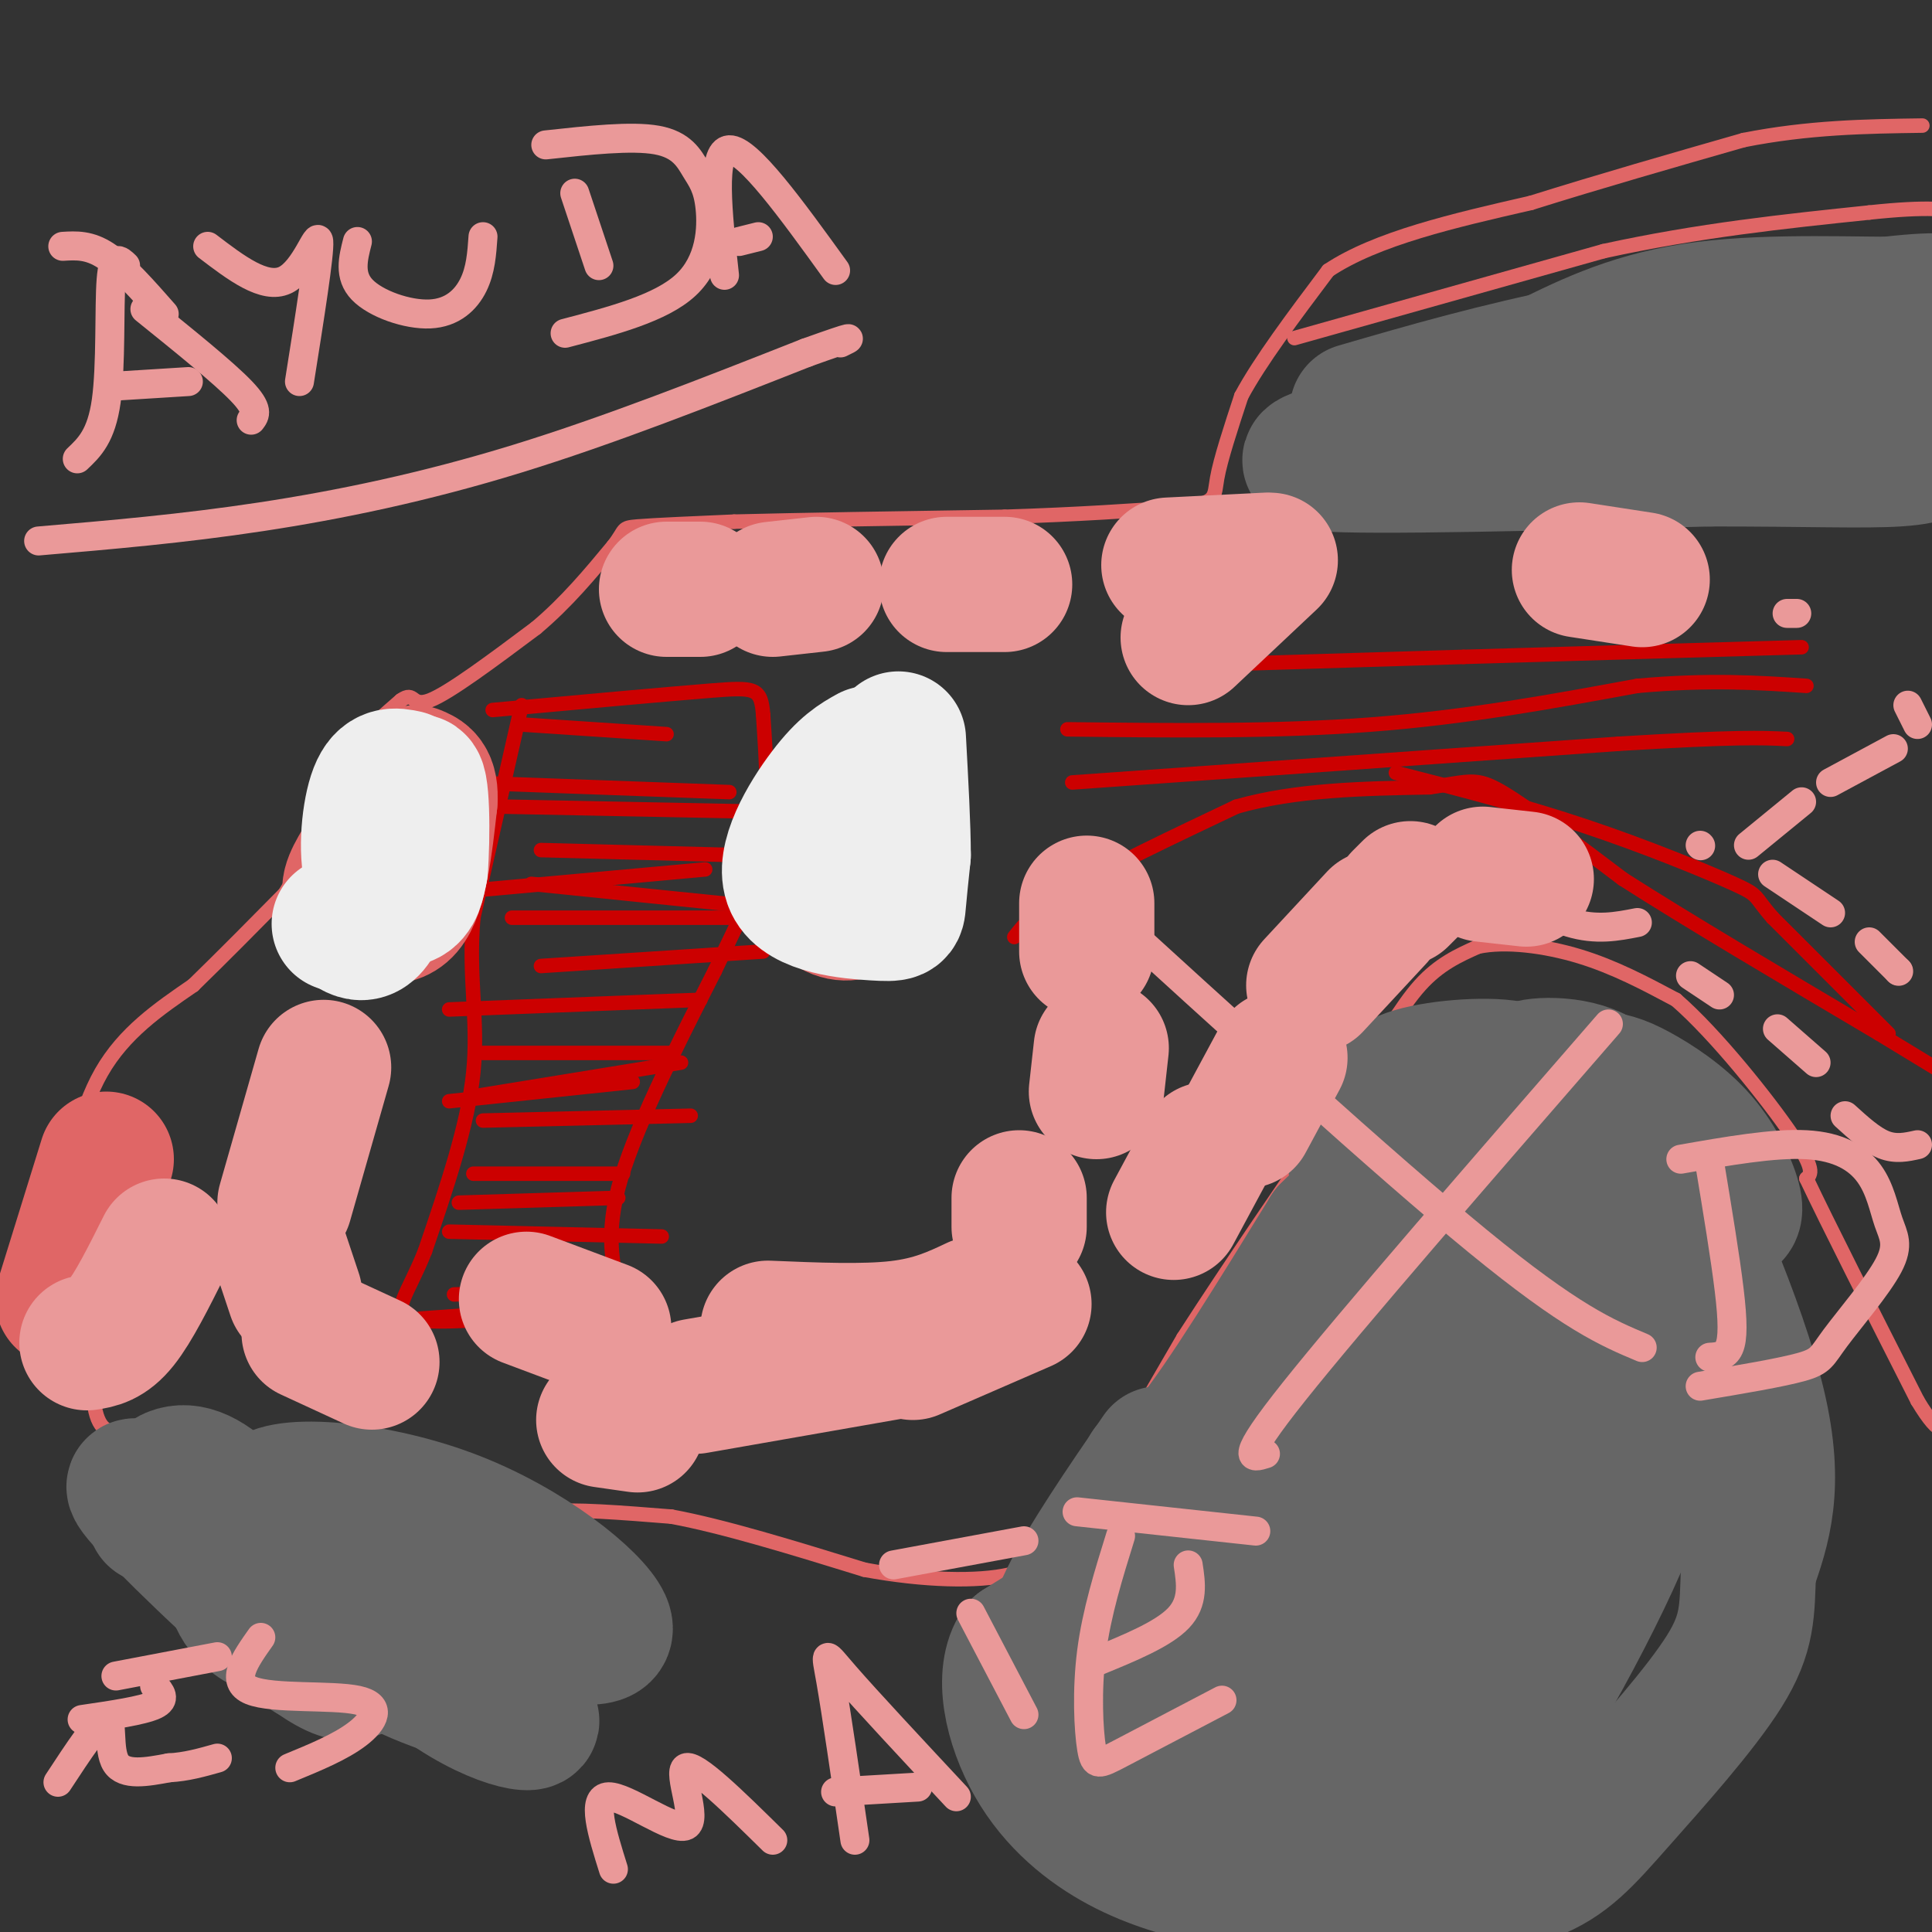 <svg viewBox='0 0 400 400' version='1.1' xmlns='http://www.w3.org/2000/svg' xmlns:xlink='http://www.w3.org/1999/xlink'><rect x="0" y="0" width="400" height="400" fill="#333333" stroke="none"/><g fill='none' stroke='#e06666' stroke-width='28' stroke-linecap='round' stroke-linejoin='round'><path d='M13,269c0.000,0.000 9.000,-29.000 9,-29'/></g>
<g fill='none' stroke='#e06666' stroke-width='3' stroke-linecap='round' stroke-linejoin='round'><path d='M12,253c2.167,-11.417 4.333,-22.833 9,-31c4.667,-8.167 11.833,-13.083 19,-18'/><path d='M40,204c6.333,-6.167 12.667,-12.583 19,-19'/><path d='M59,185c4.333,-6.833 5.667,-14.417 7,-22'/><path d='M66,163c4.000,-6.667 10.500,-12.333 17,-18'/><path d='M83,145c3.000,-2.133 2.000,1.533 6,0c4.000,-1.533 13.000,-8.267 22,-15'/><path d='M111,130c6.333,-5.333 11.167,-11.167 16,-17'/><path d='M127,113c2.711,-3.489 1.489,-3.711 5,-4c3.511,-0.289 11.756,-0.644 20,-1'/><path d='M152,108c12.667,-0.333 34.333,-0.667 56,-1'/><path d='M208,107c15.500,-0.500 26.250,-1.250 37,-2'/><path d='M245,105c7.089,-0.889 6.311,-2.111 7,-6c0.689,-3.889 2.844,-10.444 5,-17'/><path d='M257,82c3.833,-7.167 10.917,-16.583 18,-26'/><path d='M275,56c10.000,-6.667 26.000,-10.333 42,-14'/><path d='M317,42c14.333,-4.500 29.167,-8.750 44,-13'/><path d='M361,29c13.500,-2.667 25.250,-2.833 37,-3'/><path d='M19,270c-0.167,9.333 -0.333,18.667 1,23c1.333,4.333 4.167,3.667 7,3'/><path d='M27,296c4.333,0.333 11.667,-0.333 19,-1'/><path d='M46,295c3.000,1.000 1.000,4.000 -1,7'/><path d='M45,302c-0.644,2.644 -1.756,5.756 4,8c5.756,2.244 18.378,3.622 31,5'/><path d='M80,315c7.800,1.756 11.800,3.644 16,4c4.200,0.356 8.600,-0.822 13,-2'/><path d='M109,317c2.022,-1.244 0.578,-3.356 5,-4c4.422,-0.644 14.711,0.178 25,1'/><path d='M139,314c10.833,2.000 25.417,6.500 40,11'/><path d='M179,325c12.400,2.289 23.400,2.511 30,1c6.600,-1.511 8.800,-4.756 11,-8'/><path d='M220,318c6.000,-8.167 15.500,-24.583 25,-41'/><path d='M245,277c9.667,-15.000 21.333,-32.000 33,-49'/><path d='M278,228c8.156,-12.600 12.044,-19.600 16,-24c3.956,-4.400 7.978,-6.200 12,-8'/><path d='M306,196c5.644,-1.200 13.756,-0.200 21,2c7.244,2.200 13.622,5.600 20,9'/><path d='M347,207c8.311,7.222 19.089,20.778 24,28c4.911,7.222 3.956,8.111 3,9'/><path d='M374,244c4.333,9.167 13.667,27.583 23,46'/><path d='M397,290c5.000,8.333 6.000,6.167 7,4'/><path d='M268,70c0.000,0.000 64.000,-18.000 64,-18'/><path d='M332,52c19.833,-4.333 37.417,-6.167 55,-8'/><path d='M387,44c12.500,-1.333 16.250,-0.667 20,0'/></g>
<g fill='none' stroke='#cc0000' stroke-width='3' stroke-linecap='round' stroke-linejoin='round'><path d='M108,146c0.000,0.000 -10.000,44.000 -10,44'/><path d='M98,190c-1.111,12.311 1.111,21.089 0,32c-1.111,10.911 -5.556,23.956 -10,37'/><path d='M88,259c-3.511,8.911 -7.289,12.689 -3,14c4.289,1.311 16.644,0.156 29,-1'/><path d='M114,272c6.822,0.067 9.378,0.733 11,0c1.622,-0.733 2.311,-2.867 3,-5'/><path d='M128,267c-0.422,-3.444 -2.978,-9.556 0,-21c2.978,-11.444 11.489,-28.222 20,-45'/><path d='M148,201c5.333,-11.311 8.667,-17.089 10,-25c1.333,-7.911 0.667,-17.956 0,-28'/><path d='M158,148c-0.444,-5.644 -1.556,-5.756 -11,-5c-9.444,0.756 -27.222,2.378 -45,4'/><path d='M108,150c0.000,0.000 30.000,2.000 30,2'/><path d='M96,162c0.000,0.000 55.000,2.000 55,2'/><path d='M104,167c0.000,0.000 51.000,1.000 51,1'/><path d='M91,185c0.000,0.000 55.000,-5.000 55,-5'/><path d='M110,183c0.000,0.000 49.000,5.000 49,5'/><path d='M112,176c0.000,0.000 39.000,1.000 39,1'/><path d='M112,200c0.000,0.000 46.000,-3.000 46,-3'/><path d='M93,209c0.000,0.000 52.000,-2.000 52,-2'/><path d='M106,190c0.000,0.000 45.000,0.000 45,0'/><path d='M93,228c0.000,0.000 38.000,-4.000 38,-4'/><path d='M98,227c0.000,0.000 43.000,-7.000 43,-7'/><path d='M100,218c0.000,0.000 39.000,0.000 39,0'/><path d='M95,249c0.000,0.000 33.000,-1.000 33,-1'/><path d='M100,232c0.000,0.000 43.000,-1.000 43,-1'/><path d='M98,243c0.000,0.000 31.000,0.000 31,0'/><path d='M93,255c0.000,0.000 44.000,1.000 44,1'/><path d='M94,268c0.000,0.000 31.000,-1.000 31,-1'/><path d='M87,273c0.000,0.000 28.000,-2.000 28,-2'/><path d='M237,138c0.000,0.000 66.000,-2.000 66,-2'/><path d='M303,136c22.667,-0.667 46.333,-1.333 70,-2'/><path d='M221,151c21.667,0.250 43.333,0.500 63,-1c19.667,-1.500 37.333,-4.750 55,-8'/><path d='M339,142c15.000,-1.333 25.000,-0.667 35,0'/><path d='M222,162c0.000,0.000 113.000,-8.000 113,-8'/><path d='M335,154c24.667,-1.500 29.833,-1.250 35,-1'/><path d='M210,194c2.167,-2.750 4.333,-5.500 12,-10c7.667,-4.500 20.833,-10.750 34,-17'/><path d='M256,167c12.333,-3.500 26.167,-3.750 40,-4'/><path d='M296,163c8.444,-1.200 9.556,-2.200 15,1c5.444,3.200 15.222,10.600 25,18'/><path d='M336,182c13.000,8.333 33.000,20.167 53,32'/><path d='M389,214c11.833,7.167 14.917,9.083 18,11'/><path d='M391,214c0.000,0.000 -24.000,-24.000 -24,-24'/><path d='M367,190c-4.143,-4.714 -2.500,-4.500 -8,-7c-5.500,-2.500 -18.143,-7.714 -31,-12c-12.857,-4.286 -25.929,-7.643 -39,-11'/></g>
<g fill='none' stroke='#e06666' stroke-width='28' stroke-linecap='round' stroke-linejoin='round'><path d='M179,157c-4.089,4.613 -8.179,9.226 -10,14c-1.821,4.774 -1.375,9.708 0,13c1.375,3.292 3.679,4.940 6,5c2.321,0.060 4.661,-1.470 7,-3'/><path d='M182,186c1.500,-4.667 1.750,-14.833 2,-25'/><path d='M83,166c-3.536,5.286 -7.071,10.571 -9,14c-1.929,3.429 -2.250,5.000 0,7c2.250,2.000 7.071,4.429 10,1c2.929,-3.429 3.964,-12.714 5,-22'/><path d='M89,166c0.333,-4.667 -1.333,-5.333 -3,-6'/></g>
<g fill='none' stroke='#eeeeee' stroke-width='28' stroke-linecap='round' stroke-linejoin='round'><path d='M180,156c-2.534,1.411 -5.069,2.823 -9,8c-3.931,5.177 -9.260,14.120 -7,19c2.260,4.880 12.108,5.699 17,6c4.892,0.301 4.826,0.086 5,-2c0.174,-2.086 0.587,-6.043 1,-10'/><path d='M187,177c0.000,-5.667 -0.500,-14.833 -1,-24'/><path d='M84,161c-2.232,-0.470 -4.464,-0.940 -6,3c-1.536,3.940 -2.375,12.292 -1,17c1.375,4.708 4.964,5.774 7,5c2.036,-0.774 2.518,-3.387 3,-6'/><path d='M87,180c0.560,-6.512 0.458,-19.792 -1,-18c-1.458,1.792 -4.274,18.655 -7,26c-2.726,7.345 -5.363,5.173 -8,3'/><path d='M71,191c-1.333,0.500 -0.667,0.250 0,0'/></g>
<g fill='none' stroke='#666666' stroke-width='28' stroke-linecap='round' stroke-linejoin='round'><path d='M240,301c-7.511,10.956 -15.022,21.911 -19,30c-3.978,8.089 -4.422,13.311 -4,19c0.422,5.689 1.711,11.844 3,18'/><path d='M220,368c2.005,2.737 5.517,0.579 8,1c2.483,0.421 3.938,3.421 6,-4c2.062,-7.421 4.732,-25.263 1,-31c-3.732,-5.737 -13.866,0.632 -24,7'/><path d='M211,341c-3.869,5.583 -1.542,16.042 3,24c4.542,7.958 11.298,13.417 18,17c6.702,3.583 13.351,5.292 20,7'/><path d='M252,389c-0.274,-4.333 -10.958,-18.667 -14,-25c-3.042,-6.333 1.560,-4.667 7,2c5.440,6.667 11.720,18.333 18,30'/><path d='M263,396c3.333,5.000 2.667,2.500 2,0'/><path d='M239,307c-0.800,-1.556 -1.600,-3.111 -1,-3c0.600,0.111 2.600,1.889 9,-6c6.400,-7.889 17.200,-25.444 28,-43'/><path d='M275,255c11.111,-11.356 24.889,-18.244 32,-23c7.111,-4.756 7.556,-7.378 8,-10'/><path d='M315,222c-2.699,-1.826 -13.447,-1.393 -20,0c-6.553,1.393 -8.911,3.744 -11,8c-2.089,4.256 -3.909,10.415 -3,13c0.909,2.585 4.545,1.596 10,-2c5.455,-3.596 12.727,-9.798 20,-16'/><path d='M311,225c6.744,-3.001 13.603,-2.503 18,-2c4.397,0.503 6.333,1.011 10,3c3.667,1.989 9.064,5.459 13,10c3.936,4.541 6.410,10.155 7,13c0.590,2.845 -0.705,2.923 -2,3'/><path d='M357,252c-2.826,-3.791 -8.892,-14.769 -18,-21c-9.108,-6.231 -21.260,-7.716 -23,-9c-1.740,-1.284 6.931,-2.367 13,0c6.069,2.367 9.534,8.183 13,14'/><path d='M342,236c7.000,12.889 18.000,38.111 22,55c4.000,16.889 1.000,25.444 -2,34'/><path d='M362,325c-0.303,8.603 -0.061,13.110 -5,21c-4.939,7.890 -15.061,19.163 -22,27c-6.939,7.837 -10.697,12.239 -18,15c-7.303,2.761 -18.152,3.880 -29,5'/><path d='M288,393c-8.095,1.357 -13.833,2.250 -20,1c-6.167,-1.250 -12.762,-4.643 -13,-7c-0.238,-2.357 5.881,-3.679 12,-5'/><path d='M267,382c2.167,-1.000 1.583,-1.000 1,-1'/><path d='M259,357c-3.969,1.122 -7.937,2.245 0,-14c7.937,-16.245 27.781,-49.857 37,-63c9.219,-13.143 7.815,-5.817 0,10c-7.815,15.817 -22.040,40.127 -29,55c-6.960,14.873 -6.655,20.311 -2,2c4.655,-18.311 13.660,-60.372 14,-69c0.340,-8.628 -7.985,16.177 -17,33c-9.015,16.823 -18.718,25.664 -25,31c-6.282,5.336 -9.141,7.168 -12,9'/><path d='M225,351c11.135,-17.530 44.972,-65.854 62,-87c17.028,-21.146 17.249,-15.113 18,-12c0.751,3.113 2.034,3.307 3,3c0.966,-0.307 1.617,-1.114 -2,6c-3.617,7.114 -11.500,22.151 -18,34c-6.500,11.849 -11.616,20.510 -7,11c4.616,-9.510 18.963,-37.192 23,-47c4.037,-9.808 -2.238,-1.742 -11,10c-8.762,11.742 -20.013,27.161 -29,42c-8.987,14.839 -15.711,29.097 -17,34c-1.289,4.903 2.855,0.452 7,-4'/><path d='M254,341c11.947,-14.546 38.316,-48.910 50,-69c11.684,-20.090 8.684,-25.904 7,-23c-1.684,2.904 -2.053,14.527 -2,20c0.053,5.473 0.526,4.797 -9,27c-9.526,22.203 -29.053,67.284 -24,54c5.053,-13.284 34.684,-84.932 47,-105c12.316,-20.068 7.316,11.443 -4,47c-11.316,35.557 -28.947,75.159 -32,81c-3.053,5.841 8.474,-22.080 20,-50'/><path d='M307,323c9.023,-26.916 21.581,-69.205 26,-76c4.419,-6.795 0.698,21.903 -11,50c-11.698,28.097 -31.373,55.591 -40,70c-8.627,14.409 -6.207,15.731 5,-1c11.207,-16.731 31.202,-51.517 41,-68c9.798,-16.483 9.400,-14.665 11,-11c1.600,3.665 5.197,9.175 -1,26c-6.197,16.825 -22.187,44.963 -29,54c-6.813,9.037 -4.450,-1.029 -2,-10c2.450,-8.971 4.986,-16.849 9,-25c4.014,-8.151 9.507,-16.576 15,-25'/><path d='M331,307c4.368,-6.467 7.789,-10.136 12,-13c4.211,-2.864 9.211,-4.925 -2,13c-11.211,17.925 -38.632,55.836 -46,69c-7.368,13.164 5.316,1.582 18,-10'/><path d='M281,85c14.333,-4.167 28.667,-8.333 47,-12c18.333,-3.667 40.667,-6.833 63,-10'/><path d='M391,63c12.758,-1.477 13.152,-0.169 4,0c-9.152,0.169 -27.848,-0.801 -42,1c-14.152,1.801 -23.758,6.372 -33,11c-9.242,4.628 -18.121,9.314 -27,14'/><path d='M293,89c-11.978,3.778 -28.422,6.222 -19,7c9.422,0.778 44.711,-0.111 80,-1'/><path d='M354,95c20.606,-0.008 32.121,0.472 39,0c6.879,-0.472 9.121,-1.896 4,-4c-5.121,-2.104 -17.606,-4.887 -27,-6c-9.394,-1.113 -15.697,-0.557 -22,0'/><path d='M348,85c8.222,-0.889 39.778,-3.111 39,-4c-0.778,-0.889 -33.889,-0.444 -67,0'/><path d='M32,314c3.111,-0.889 6.222,-1.778 9,0c2.778,1.778 5.222,6.222 11,10c5.778,3.778 14.889,6.889 24,10'/><path d='M76,334c3.828,2.807 1.397,4.825 0,8c-1.397,3.175 -1.761,7.509 -11,1c-9.239,-6.509 -27.354,-23.860 -34,-31c-6.646,-7.140 -1.823,-4.070 3,-1'/><path d='M34,311c1.380,-1.198 3.329,-3.692 8,2c4.671,5.692 12.065,19.571 18,26c5.935,6.429 10.410,5.408 16,5c5.590,-0.408 12.295,-0.204 19,0'/><path d='M95,344c-4.022,-0.622 -23.578,-2.178 -34,-5c-10.422,-2.822 -11.711,-6.911 -13,-11'/><path d='M108,346c-18.133,-4.733 -36.267,-9.467 -40,-12c-3.733,-2.533 6.933,-2.867 16,-2c9.067,0.867 16.533,2.933 24,5'/><path d='M108,337c5.949,0.895 8.821,0.632 8,1c-0.821,0.368 -5.337,1.368 -10,2c-4.663,0.632 -9.475,0.895 -18,-4c-8.525,-4.895 -20.762,-14.947 -33,-25'/><path d='M55,311c1.393,-4.488 21.375,-3.208 38,3c16.625,6.208 29.893,17.345 32,22c2.107,4.655 -6.946,2.827 -16,1'/><path d='M109,337c-6.863,-0.568 -16.021,-2.489 -27,-10c-10.979,-7.511 -23.778,-20.611 -23,-17c0.778,3.611 15.132,23.934 28,35c12.868,11.066 24.248,12.876 23,11c-1.248,-1.876 -15.124,-7.438 -29,-13'/><path d='M81,343c-13.721,-7.121 -33.522,-18.425 -42,-26c-8.478,-7.575 -5.633,-11.422 -2,-12c3.633,-0.578 8.055,2.114 14,9c5.945,6.886 13.413,17.968 22,25c8.587,7.032 18.294,10.016 28,13'/><path d='M101,352c-0.833,-0.393 -16.917,-7.875 -28,-16c-11.083,-8.125 -17.167,-16.893 -18,-20c-0.833,-3.107 3.583,-0.554 8,2'/><path d='M88,328c-4.667,0.167 -9.333,0.333 -15,-2c-5.667,-2.333 -12.333,-7.167 -19,-12'/></g>
<g fill='none' stroke='#ea9999' stroke-width='28' stroke-linecap='round' stroke-linejoin='round'><path d='M138,122c0.000,0.000 7.000,0.000 7,0'/><path d='M160,122c0.000,0.000 9.000,-1.000 9,-1'/><path d='M196,121c0.000,0.000 12.000,0.000 12,0'/><path d='M242,117c0.000,0.000 20.000,-1.000 20,-1'/><path d='M263,116c0.000,0.000 -17.000,16.000 -17,16'/><path d='M225,187c0.000,0.000 0.000,10.000 0,10'/><path d='M228,217c0.000,0.000 -1.000,9.000 -1,9'/><path d='M211,248c0.000,0.000 0.000,6.000 0,6'/><path d='M202,270c-4.417,2.083 -8.833,4.167 -16,5c-7.167,0.833 -17.083,0.417 -27,0'/><path d='M125,275c0.000,0.000 -16.000,-6.000 -16,-6'/><path d='M18,278c2.167,-0.333 4.333,-0.667 7,-4c2.667,-3.333 5.833,-9.667 9,-16'/><path d='M67,221c0.000,0.000 -8.000,28.000 -8,28'/><path d='M58,259c0.000,0.000 3.000,9.000 3,9'/><path d='M64,276c0.000,0.000 13.000,6.000 13,6'/><path d='M125,294c0.000,0.000 7.000,1.000 7,1'/><path d='M144,287c0.000,0.000 40.000,-7.000 40,-7'/><path d='M189,280c0.000,0.000 23.000,-10.000 23,-10'/><path d='M243,251c0.000,0.000 7.000,-13.000 7,-13'/><path d='M258,232c0.000,0.000 7.000,-13.000 7,-13'/><path d='M272,204c0.000,0.000 13.000,-14.000 13,-14'/><path d='M290,186c0.000,0.000 2.000,-2.000 2,-2'/><path d='M307,181c0.000,0.000 9.000,1.000 9,1'/><path d='M327,118c0.000,0.000 13.000,2.000 13,2'/></g>
<g fill='none' stroke='#ea9999' stroke-width='6' stroke-linecap='round' stroke-linejoin='round'><path d='M370,127c0.000,0.000 2.000,0.000 2,0'/><path d='M395,146c0.000,0.000 2.000,4.000 2,4'/><path d='M392,155c0.000,0.000 -13.000,7.000 -13,7'/><path d='M373,166c0.000,0.000 -11.000,9.000 -11,9'/><path d='M352,175c0.000,0.000 0.100,0.100 0.1,0.1'/><path d='M367,181c0.000,0.000 12.000,8.000 12,8'/><path d='M387,195c0.000,0.000 6.000,6.000 6,6'/><path d='M393,201c0.000,0.000 0.100,0.100 0.1,0.1'/><path d='M397,237c-2.250,0.500 -4.500,1.000 -7,0c-2.500,-1.000 -5.250,-3.500 -8,-6'/><path d='M376,220c0.000,0.000 -8.000,-7.000 -8,-7'/><path d='M356,206c0.000,0.000 -6.000,-4.000 -6,-4'/><path d='M339,191c-4.250,0.833 -8.500,1.667 -14,0c-5.500,-1.667 -12.250,-5.833 -19,-10'/><path d='M13,51c2.750,-0.167 5.500,-0.333 9,2c3.500,2.333 7.750,7.167 12,12'/><path d='M26,55c-1.289,-1.244 -2.578,-2.489 -3,3c-0.422,5.489 0.022,17.711 -1,25c-1.022,7.289 -3.511,9.644 -6,12'/><path d='M23,80c0.000,0.000 16.000,-1.000 16,-1'/><path d='M30,64c8.167,6.583 16.333,13.167 20,17c3.667,3.833 2.833,4.917 2,6'/><path d='M43,51c5.889,4.489 11.778,8.978 16,7c4.222,-1.978 6.778,-10.422 7,-8c0.222,2.422 -1.889,15.711 -4,29'/><path d='M74,50c-0.905,3.542 -1.810,7.083 1,10c2.810,2.917 9.333,5.208 14,5c4.667,-0.208 7.476,-2.917 9,-6c1.524,-3.083 1.762,-6.542 2,-10'/><path d='M119,40c0.000,0.000 5.000,15.000 5,15'/><path d='M113,30c8.906,-0.971 17.812,-1.943 23,-1c5.188,0.943 6.659,3.799 8,6c1.341,2.201 2.553,3.746 3,8c0.447,4.254 0.128,11.215 -5,16c-5.128,4.785 -15.064,7.392 -25,10'/><path d='M150,57c-1.417,-12.917 -2.833,-25.833 1,-26c3.833,-0.167 12.917,12.417 22,25'/><path d='M157,49c0.000,0.000 -4.000,1.000 -4,1'/><path d='M8,112c14.867,-1.267 29.733,-2.533 46,-5c16.267,-2.467 33.933,-6.133 53,-12c19.067,-5.867 39.533,-13.933 60,-22'/><path d='M167,73c11.167,-4.000 9.083,-3.000 7,-2'/><path d='M12,369c4.244,-6.467 8.489,-12.933 10,-13c1.511,-0.067 0.289,6.267 2,9c1.711,2.733 6.356,1.867 11,1'/><path d='M35,366c3.500,-0.167 6.750,-1.083 10,-2'/><path d='M17,356c6.250,-0.917 12.500,-1.833 15,-3c2.500,-1.167 1.250,-2.583 0,-4'/><path d='M24,347c0.000,0.000 21.000,-4.000 21,-4'/><path d='M54,339c-3.250,4.589 -6.500,9.179 -2,11c4.500,1.821 16.750,0.875 22,2c5.250,1.125 3.500,4.321 0,7c-3.500,2.679 -8.750,4.839 -14,7'/><path d='M127,387c-2.339,-7.464 -4.679,-14.929 -1,-15c3.679,-0.071 13.375,7.250 16,6c2.625,-1.250 -1.821,-11.071 0,-12c1.821,-0.929 9.911,7.036 18,15'/><path d='M177,381c-1.933,-13.267 -3.867,-26.533 -5,-33c-1.133,-6.467 -1.467,-6.133 3,-1c4.467,5.133 13.733,15.067 23,25'/><path d='M190,370c0.000,0.000 -17.000,1.000 -17,1'/><path d='M201,334c0.000,0.000 11.000,21.000 11,21'/><path d='M185,324c0.000,0.000 27.000,-5.000 27,-5'/><path d='M232,318c-2.482,7.976 -4.964,15.952 -6,24c-1.036,8.048 -0.625,16.167 0,20c0.625,3.833 1.464,3.381 6,1c4.536,-2.381 12.768,-6.690 21,-11'/><path d='M227,344c6.917,-2.833 13.833,-5.667 17,-9c3.167,-3.333 2.583,-7.167 2,-11'/><path d='M223,313c0.000,0.000 37.000,4.000 37,4'/><path d='M224,184c31.333,28.583 62.667,57.167 82,73c19.333,15.833 26.667,18.917 34,22'/><path d='M333,212c-26.583,30.583 -53.167,61.167 -65,76c-11.833,14.833 -8.917,13.917 -6,13'/><path d='M354,241c1.600,9.689 3.200,19.378 4,26c0.800,6.622 0.800,10.178 0,12c-0.800,1.822 -2.400,1.911 -4,2'/><path d='M348,240c9.616,-1.688 19.231,-3.375 26,-3c6.769,0.375 10.690,2.813 13,6c2.310,3.187 3.008,7.125 4,10c0.992,2.875 2.276,4.688 0,9c-2.276,4.312 -8.113,11.122 -11,15c-2.887,3.878 -2.825,4.822 -7,6c-4.175,1.178 -12.588,2.589 -21,4'/></g>
</svg>